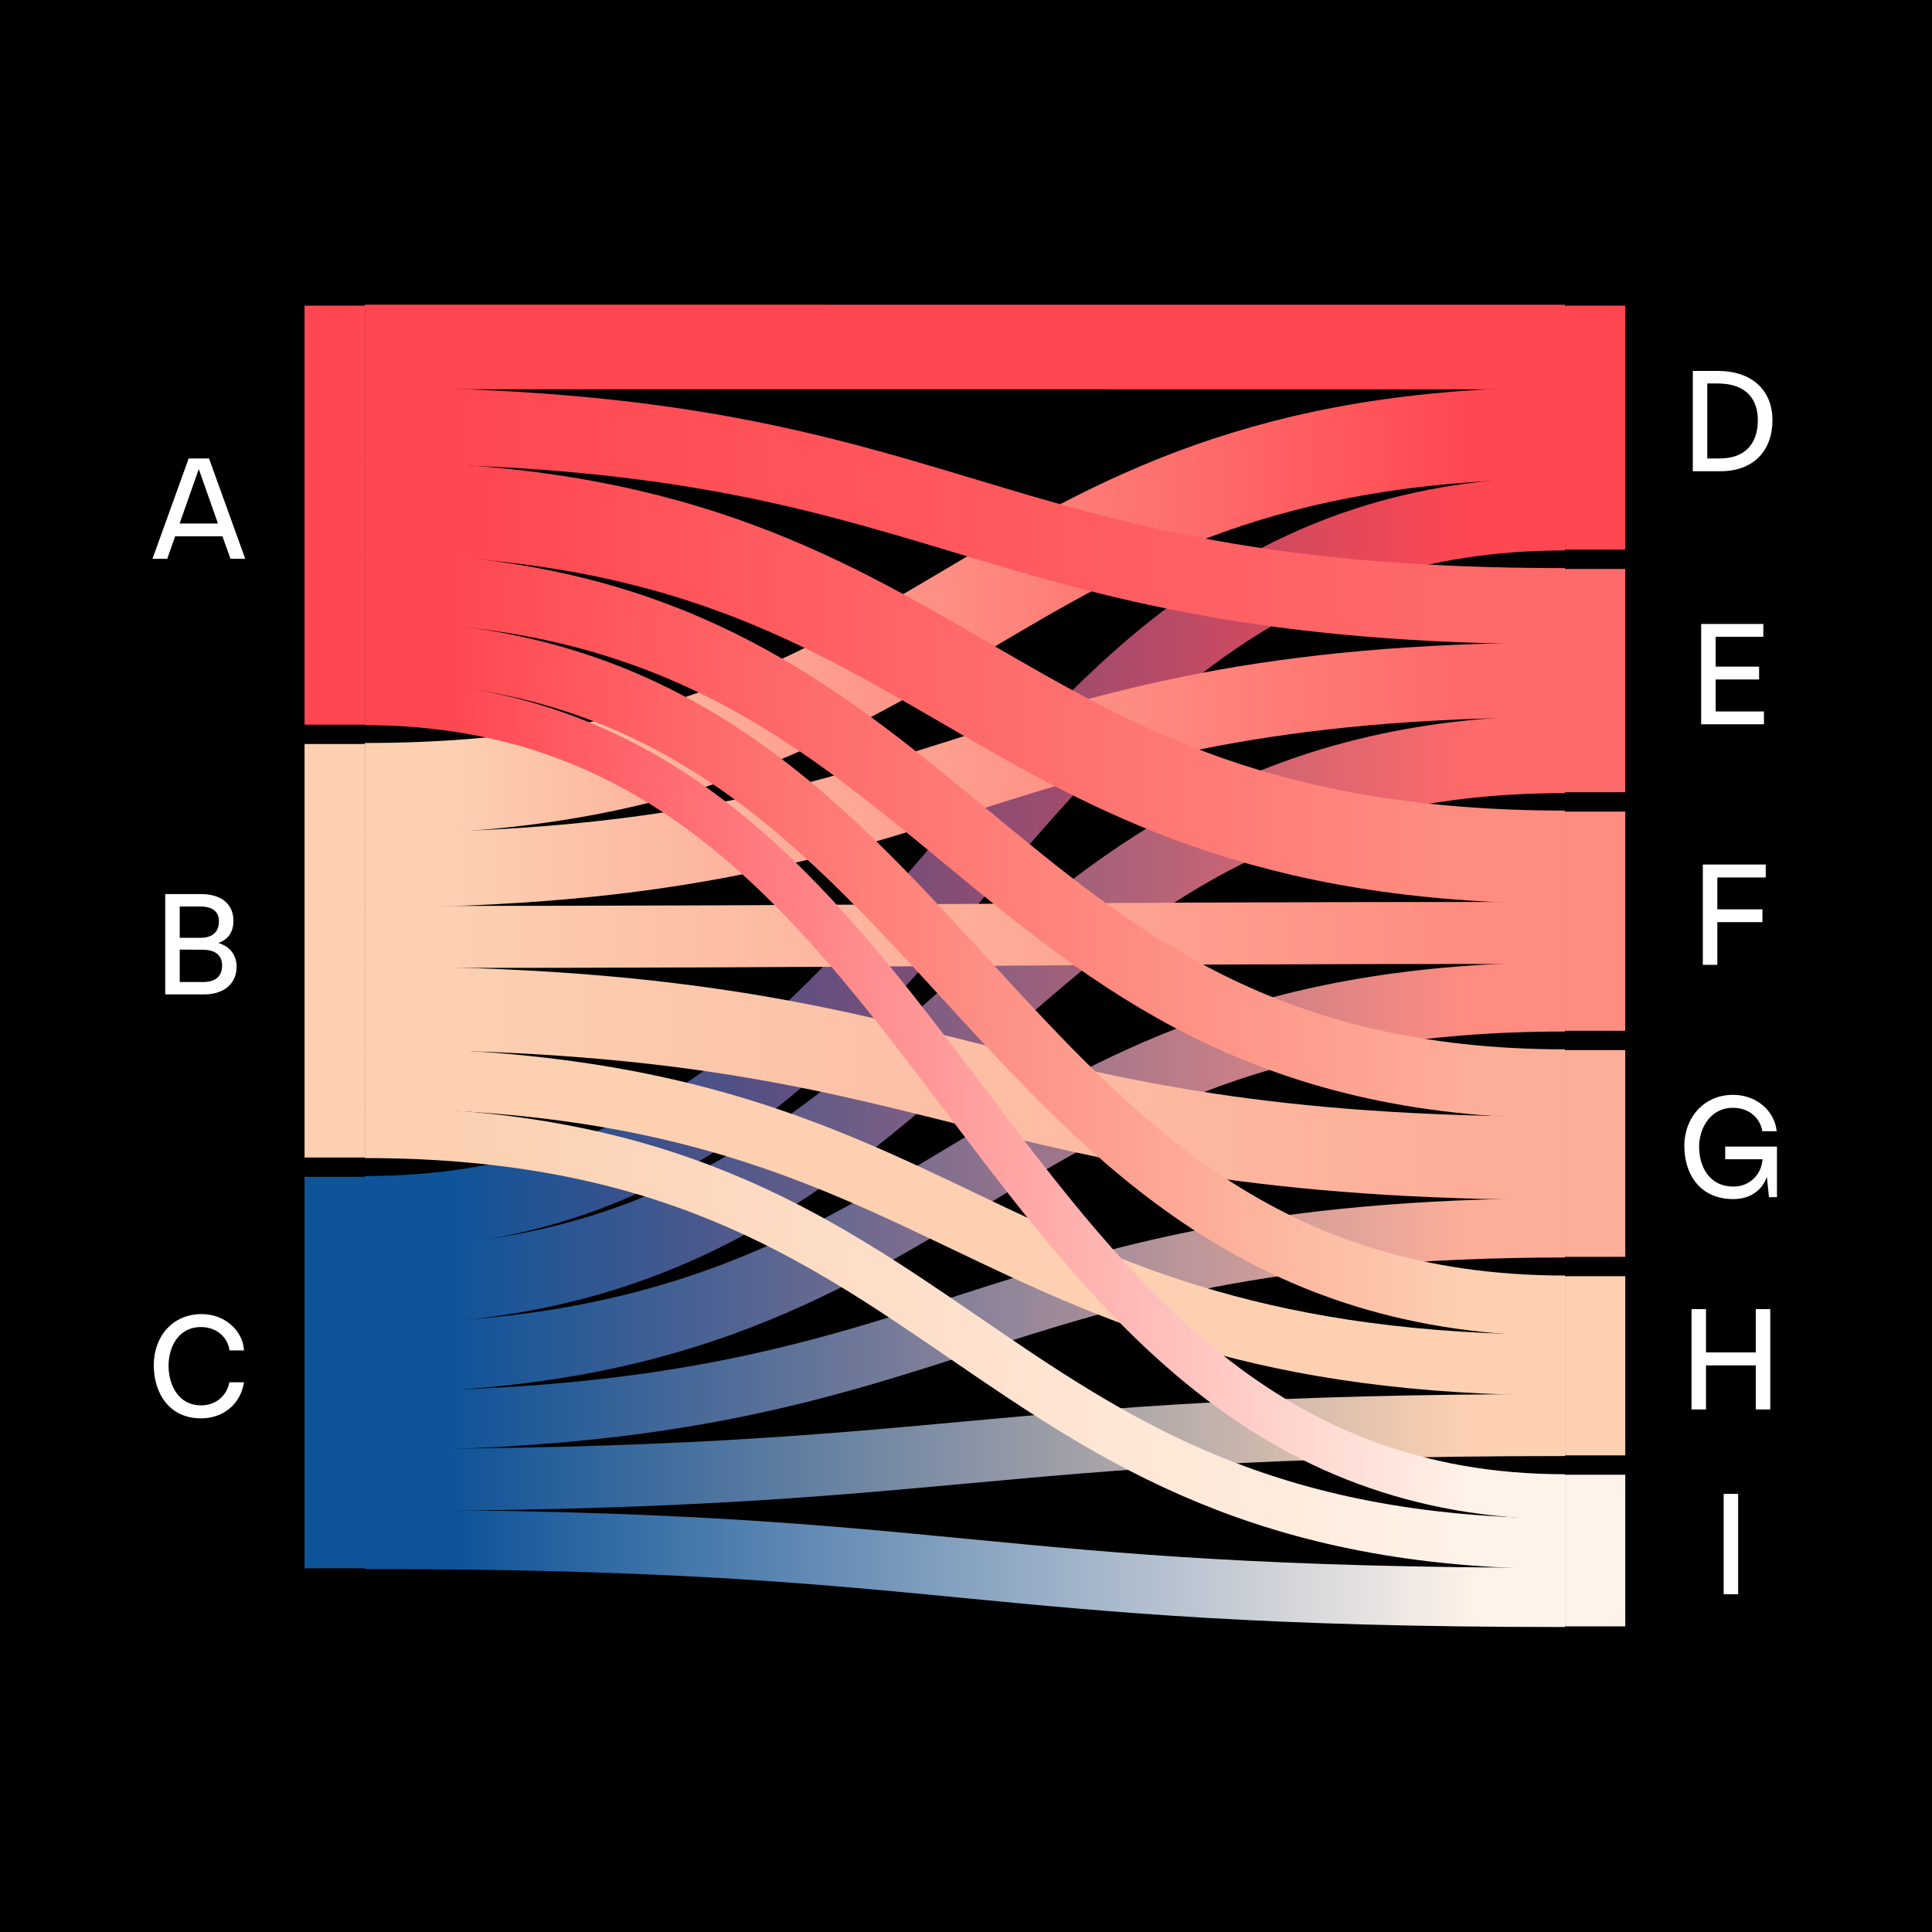 <svg xmlns="http://www.w3.org/2000/svg" viewBox="0.0 0.0 128.0 128.0" width="128" height="128">
  <defs>
    <style>
      .cls-1 {
        fill: #fff2e8;
      }

      .cls-2 {
        fill: #fdae99;
      }

      .cls-3 {
        stroke: url(#linear-gradient-6);
      }

      .cls-3, .cls-4 {
        stroke-width: 3.923px;
      }

      .cls-3, .cls-4, .cls-5, .cls-6, .cls-7, .cls-8, .cls-9, .cls-10, .cls-11, .cls-12, .cls-13, .cls-14, .cls-15, .cls-16, .cls-17, .cls-18, .cls-19, .cls-20 {
        fill: none;
      }

      .cls-4 {
        stroke: url(#linear-gradient-4);
      }

      .cls-5 {
        stroke: url(#linear-gradient-8);
      }

      .cls-5, .cls-6 {
        stroke-width: 4.109px;
      }

      .cls-6 {
        stroke: url(#linear-gradient-5);
      }

      .cls-7 {
        stroke: url(#linear-gradient-2);
      }

      .cls-7, .cls-12 {
        stroke-width: 4.576px;
      }

      .cls-8 {
        stroke: url(#linear-gradient-7);
        stroke-width: 6.071px;
      }

      .cls-9 {
        stroke: url(#linear-gradient-3);
        stroke-width: 5.137px;
      }

      .cls-10 {
        stroke: url(#linear-gradient-9);
        stroke-width: 4.95px;
      }

      .cls-21 {
        fill: #fe8c81;
      }

      .cls-22 {
        fill: #ff4751;
      }

      .cls-23 {
        isolation: isolate;
      }

      .cls-11 {
        stroke: url(#linear-gradient);
        stroke-width: 4.857px;
      }

      .cls-24 {
        fill: #0f5499;
      }

      .cls-12 {
        stroke: url(#linear-gradient-16);
      }

      .cls-13 {
        stroke: url(#linear-gradient-10);
        stroke-width: 5.51px;
      }

      .cls-14 {
        stroke: url(#linear-gradient-13);
        stroke-width: 5.604px;
      }

      .cls-15 {
        stroke: url(#linear-gradient-14);
        stroke-width: 6.164px;
      }

      .cls-16 {
        stroke: url(#linear-gradient-15);
        stroke-width: 5.043px;
      }

      .cls-25 {
        fill: #fff;
      }

      .cls-17 {
        stroke: url(#linear-gradient-18);
        stroke-width: 2.989px;
      }

      .cls-18 {
        stroke: url(#linear-gradient-11);
      }

      .cls-18, .cls-19 {
        stroke-width: 4.016px;
      }

      .cls-19 {
        stroke: url(#linear-gradient-17);
      }

      .cls-20 {
        stroke: url(#linear-gradient-12);
        stroke-width: 3.362px;
      }

      .cls-26 {
        fill: #fcd0b1;
      }

      .cls-27 {
        fill: #fe6969;
      }
    </style>
    <linearGradient id="linear-gradient" x1="-123.412" y1="105.257" x2="-123.212" y2="105.257" gradientTransform="translate(49135.514 19062.666) scale(397.947 -180.563)" gradientUnits="userSpaceOnUse">
      <stop offset=".1" stop-color="#0f5499" />
      <stop offset=".901" stop-color="#ff4751" />
    </linearGradient>
    <linearGradient id="linear-gradient-2" x1="-123.412" y1="106.612" x2="-123.212" y2="106.612" gradientTransform="translate(49135.514 10024.195) scale(397.947 -93.293)" gradientUnits="userSpaceOnUse">
      <stop offset=".1" stop-color="#0f5499" />
      <stop offset=".9" stop-color="#fe8c81" />
    </linearGradient>
    <linearGradient id="linear-gradient-3" x1="-123.412" y1="105.714" x2="-123.212" y2="105.714" gradientTransform="translate(49135.514 14599.247) scale(397.947 -137.462)" gradientUnits="userSpaceOnUse">
      <stop offset=".1" stop-color="#0f5499" />
      <stop offset=".9" stop-color="#fe6969" />
    </linearGradient>
    <linearGradient id="linear-gradient-4" x1="-123.412" y1="109.02" x2="-123.212" y2="109.02" gradientTransform="translate(49135.514 5520.894) scale(397.947 -49.836)" gradientUnits="userSpaceOnUse">
      <stop offset=".1" stop-color="#0f5499" />
      <stop offset=".9" stop-color="#fdae99" />
    </linearGradient>
    <linearGradient id="linear-gradient-5" x1="-123.412" y1="122.08" x2="-123.212" y2="122.08" gradientTransform="translate(49135.514 1831.418) scale(397.947 -14.214)" gradientUnits="userSpaceOnUse">
      <stop offset=".1" stop-color="#0f5499" />
      <stop offset=".899" stop-color="#fcd0b1" />
    </linearGradient>
    <linearGradient id="linear-gradient-6" x1="-123.412" y1="122.641" x2="-123.212" y2="122.641" gradientTransform="translate(49135.514 1943.522) scale(397.947 -15)" gradientUnits="userSpaceOnUse">
      <stop offset=".1" stop-color="#0f5499" />
      <stop offset=".9" stop-color="#fff2e8" />
    </linearGradient>
    <linearGradient id="linear-gradient-7" x1="-123.412" y1="105.46" x2="-123.212" y2="105.46" gradientTransform="translate(49135.514 9730.534) scale(397.947 -91.884)" gradientUnits="userSpaceOnUse">
      <stop offset=".1" stop-color="#fcd0b1" />
      <stop offset=".9" stop-color="#ff4751" />
    </linearGradient>
    <linearGradient id="linear-gradient-8" x1="-123.412" y1="247.309" x2="-123.212" y2="247.309" gradientTransform="translate(49135.514 322.451) scale(397.947 -1.053)" gradientUnits="userSpaceOnUse">
      <stop offset=".1" stop-color="#fcd0b1" />
      <stop offset=".9" stop-color="#fe8c81" />
    </linearGradient>
    <linearGradient id="linear-gradient-9" x1="-123.412" y1="106.936" x2="-123.212" y2="106.936" gradientTransform="translate(49135.514 5306.106) scale(397.947 -49.139)" gradientUnits="userSpaceOnUse">
      <stop offset=".1" stop-color="#fcd0b1" />
      <stop offset=".9" stop-color="#fe6969" />
    </linearGradient>
    <linearGradient id="linear-gradient-10" x1="-123.412" y1="109.106" x2="-123.212" y2="109.106" gradientTransform="translate(49135.514 4309.709) scale(397.947 -38.843)" gradientUnits="userSpaceOnUse">
      <stop offset=".1" stop-color="#fcd0b1" />
      <stop offset=".9" stop-color="#fdae99" />
    </linearGradient>
    <linearGradient id="linear-gradient-11" x1="-123.412" y1="107.273" x2="-123.212" y2="107.273" gradientTransform="translate(49135.514 8030.892) scale(397.947 -74.109)" gradientUnits="userSpaceOnUse">
      <stop offset=".1" stop-color="#fcd0b1" />
      <stop offset=".9" stop-color="#fcd0b1" />
    </linearGradient>
    <linearGradient id="linear-gradient-12" x1="-123.412" y1="106.646" x2="-123.212" y2="106.646" gradientTransform="translate(49135.514 11411.483) scale(397.947 -106.172)" gradientUnits="userSpaceOnUse">
      <stop offset=".1" stop-color="#fcd0b1" />
      <stop offset=".9" stop-color="#fff2e8" />
    </linearGradient>
    <linearGradient id="linear-gradient-13" x1="-123.412" y1="3854.796" x2="-123.212" y2="3854.796" gradientTransform="translate(49135.514 61.532) scale(397.947 -.01)" gradientUnits="userSpaceOnUse">
      <stop offset=".1" stop-color="#ff4751" />
      <stop offset=".9" stop-color="#ff4751" />
    </linearGradient>
    <linearGradient id="linear-gradient-14" x1="24.173" y1="45.229" x2="103.682" y2="45.229" gradientUnits="userSpaceOnUse">
      <stop offset=".1" stop-color="#ff4751" />
      <stop offset=".899" stop-color="#fe8c81" />
    </linearGradient>
    <linearGradient id="linear-gradient-15" x1="-123.412" y1="105.999" x2="-123.212" y2="105.999" gradientTransform="translate(49135.514 4980.236) scale(397.947 -46.661)" gradientUnits="userSpaceOnUse">
      <stop offset=".1" stop-color="#ff4751" />
      <stop offset=".9" stop-color="#fe6969" />
    </linearGradient>
    <linearGradient id="linear-gradient-16" x1="-123.412" y1="105.524" x2="-123.212" y2="105.524" gradientTransform="translate(49135.514 13587.167) scale(397.947 -128.234)" gradientUnits="userSpaceOnUse">
      <stop offset=".1" stop-color="#ff4751" />
      <stop offset=".9" stop-color="#fdae99" />
    </linearGradient>
    <linearGradient id="linear-gradient-17" x1="-123.412" y1="105.438" x2="-123.212" y2="105.438" gradientTransform="translate(49135.514 17904.785) scale(397.947 -169.198)" gradientUnits="userSpaceOnUse">
      <stop offset=".1" stop-color="#ff4751" />
      <stop offset=".9" stop-color="#fcd0b1" />
    </linearGradient>
    <linearGradient id="linear-gradient-18" x1="-123.412" y1="105.387" x2="-123.212" y2="105.387" gradientTransform="translate(49135.514 21695.94) scale(397.947 -205.177)" gradientUnits="userSpaceOnUse">
      <stop offset=".1" stop-color="#ff4751" />
      <stop offset=".9" stop-color="#fff2e8" />
    </linearGradient>
  </defs>
  <g id="Background">
    <rect y="0" width="128" height="128" />
  </g>
  <g id="Sankey_Diagram" data-name="Sankey Diagram">
    <g>
      <g>
        <g>
          <path id="base-link-QVBBQw-61-61-0-RW1lcmdpbmcgTWFya2V0cw-61-61-1" class="cls-11" d="M24.173,80.344c39.754,0,39.754-46.305,79.508-46.305" />
          <path id="base-link-QVBBQw-61-61-0-Tm9ydGggQW1lcmljYQ-61-61-1" class="cls-7" d="M24.173,89.978c39.754,0,39.754-23.925,79.508-23.925" />
          <path id="base-link-QVBBQw-61-61-0-QXNpYS1QYWNpZmljIChleC1BdXN0cmFsaWEgJiBOZXcgWmVhbGFuZCk-61-1" class="cls-9" d="M24.173,85.229c39.754,0,39.754-35.252,79.508-35.252" />
          <path id="base-link-QVBBQw-61-61-0-RXVyb3BlIChleC1Vbml0ZWQgS2luZ2RvbSk-61-1" class="cls-4" d="M24.173,94.132c39.754,0,39.754-12.78,79.508-12.78" />
          <path id="base-link-QVBBQw-61-61-0-VW5pdGVkIEtpbmdkb20gYW5kIElyZWxhbmQ-61-1" class="cls-6" d="M24.173,98.059c39.754,0,39.754-3.645,79.508-3.645" />
          <path id="base-link-QVBBQw-61-61-0-QXVzdHJhbGlhICYgTmV3IFplYWxhbmQ-61-1" class="cls-3" d="M24.173,101.986c39.754,0,39.754,3.847,79.508,3.847" />
          <path id="base-link-RU1FQQ-61-61-0-RW1lcmdpbmcgTWFya2V0cw-61-61-1" class="cls-8" d="M24.173,52.26c39.754,0,39.754-23.563,79.508-23.563" />
          <path id="base-link-RU1FQQ-61-61-0-Tm9ydGggQW1lcmljYQ-61-61-1" class="cls-5" d="M24.173,62.077c39.754,0,39.754-.27,79.508-.27" />
          <path id="base-link-RU1FQQ-61-61-0-QXNpYS1QYWNpZmljIChleC1BdXN0cmFsaWEgJiBOZXcgWmVhbGFuZCk-61-1" class="cls-10" d="M24.173,57.648c39.754,0,39.754-12.602,79.508-12.602" />
          <path id="base-link-RU1FQQ-61-61-0-RXVyb3BlIChleC1Vbml0ZWQgS2luZ2RvbSk-61-1" class="cls-13" d="M24.173,66.779c39.754,0,39.754,9.961,79.508,9.961" />
          <path id="base-link-RU1FQQ-61-61-0-VW5pdGVkIEtpbmdkb20gYW5kIElyZWxhbmQ-61-1" class="cls-18" d="M24.173,71.437c39.754,0,39.754,19.005,79.508,19.005" />
          <path id="base-link-RU1FQQ-61-61-0-QXVzdHJhbGlhICYgTmV3IFplYWxhbmQ-61-1" class="cls-20" d="M24.173,75.044c39.754,0,39.754,27.227,79.508,27.227" />
          <path id="base-link-Tm9ydGggQW1lcmljYQ-61-61-0-RW1lcmdpbmcgTWFya2V0cw-61-61-1" class="cls-14" d="M24.173,22.989q39.754,0,79.508.003" />
          <path id="base-link-Tm9ydGggQW1lcmljYQ-61-61-0-Tm9ydGggQW1lcmljYQ-61-61-1" class="cls-15" d="M24.173,33.673c39.754,0,39.754,23.111,79.508,23.111" />
          <path id="base-link-Tm9ydGggQW1lcmljYQ-61-61-0-QXNpYS1QYWNpZmljIChleC1BdXN0cmFsaWEgJiBOZXcgWmVhbGFuZCk-61-1" class="cls-16" d="M24.173,28.195c39.754,0,39.754,11.966,79.508,11.966" />
          <path id="base-link-Tm9ydGggQW1lcmljYQ-61-61-0-RXVyb3BlIChleC1Vbml0ZWQgS2luZ2RvbSk-61-1" class="cls-12" d="M24.173,38.924c39.754,0,39.754,32.885,79.508,32.885" />
          <path id="base-link-Tm9ydGggQW1lcmljYQ-61-61-0-VW5pdGVkIEtpbmdkb20gYW5kIElyZWxhbmQ-61-1" class="cls-19" d="M24.173,43.125c39.754,0,39.754,43.39,79.508,43.39" />
          <path id="base-link-Tm9ydGggQW1lcmljYQ-61-61-0-QXVzdHJhbGlhICYgTmV3IFplYWxhbmQ-61-1" class="cls-17" d="M24.173,46.549c39.754,0,39.754,52.617,79.508,52.617" />
        </g>
        <rect id="base-node-Tm9ydGggQW1lcmljYQ-61-61-0" class="cls-22" x="20.177" y="20.25" width="3.996" height="27.76" />
        <rect id="base-node-RU1FQQ-61-61-0" class="cls-26" x="20.177" y="49.292" width="3.996" height="27.395" />
        <rect id="base-node-QVBBQw-61-61-0" class="cls-24" x="20.177" y="77.969" width="3.996" height="25.934" />
        <rect id="base-node-RW1lcmdpbmcgTWFya2V0cw-61-61-1" class="cls-22" x="103.682" y="20.25" width="3.996" height="16.163" />
        <rect id="base-node-QXNpYS1QYWNpZmljIChleC1BdXN0cmFsaWEgJiBOZXcgWmVhbGFuZCk-61-1" class="cls-27" x="103.682" y="37.695" width="3.996" height="14.793" />
        <rect id="base-node-Tm9ydGggQW1lcmljYQ-61-61-1" class="cls-21" x="103.682" y="53.771" width="3.996" height="14.519" />
        <rect id="base-node-RXVyb3BlIChleC1Vbml0ZWQgS2luZ2RvbSk-61-1" class="cls-2" x="103.682" y="69.572" width="3.996" height="13.697" />
        <rect id="base-node-VW5pdGVkIEtpbmdkb20gYW5kIElyZWxhbmQ-61-1" class="cls-26" x="103.682" y="84.552" width="3.996" height="11.871" />
        <rect id="base-node-QXVzdHJhbGlhICYgTmV3IFplYWxhbmQ-61-1" class="cls-1" x="103.682" y="97.705" width="3.996" height="10.045" />
      </g>
      <g>
        <g class="cls-23">
          <path class="cls-25" d="M14.74,35.533h-3.138l-.521,1.489h-.979l2.398-6.646h1.349l2.399,6.646h-.979l-.53-1.489ZM14.44,34.684l-1.27-3.608-1.269,3.608h2.538Z" />
        </g>
        <g class="cls-23">
          <path class="cls-25" d="M13.346,59.236c1.189,0,2.119.56,2.119,1.769,0,.72-.33,1.239-.999,1.469.729.22,1.199.75,1.209,1.549.01,1.149-.84,1.858-2.139,1.858h-2.589v-6.646h2.398ZM11.907,62.134h1.369c.779,0,1.229-.37,1.229-1.099,0-.72-.54-.979-1.25-.979h-1.349v2.079ZM11.907,65.062h1.549c.789,0,1.259-.35,1.259-1.099s-.56-1.04-1.259-1.04l-1.549-.01v2.148Z" />
        </g>
        <g class="cls-23">
          <path class="cls-25" d="M10.188,90.451c0-1.919,1.259-3.389,3.168-3.389,1.549-.01,2.748,1.12,2.809,2.409h-.96c-.1-.819-.799-1.539-1.868-1.55-1.56-.01-2.169,1.38-2.169,2.559,0,1.25.629,2.629,2.158,2.629,1.08,0,1.739-.76,1.869-1.529h.97c-.24,1.51-1.43,2.389-2.839,2.389-2.108.011-3.138-1.669-3.138-3.518Z" />
        </g>
      </g>
      <path class="cls-25" d="M116.985,58.136h-3.208v2.109h2.988v.849h-2.988v2.829h-.96v-6.646h4.168v.86Z" />
      <path class="cls-25" d="M117.43,27.835c0,1.989-1.22,3.428-3.568,3.388h-1.709v-6.646h1.589c2.31-.03,3.688,1.27,3.688,3.258ZM113.112,25.407v4.967h.759c2.02.02,2.599-1.299,2.589-2.539,0-1.309-.689-2.429-2.668-2.429h-.68Z" />
      <path class="cls-25" d="M117.729,75.965v3.349h-.53l-.14-1.35c-.33.97-1.189,1.479-2.219,1.479-2.219,0-3.248-1.649-3.248-3.518,0-1.919,1.339-3.398,3.238-3.389,1.639.01,2.769,1.159,2.878,2.409h-.949c-.12-.77-.779-1.54-1.929-1.55-1.52-.01-2.259,1.359-2.259,2.579,0,1.279.64,2.639,2.288,2.639,1.03,0,1.85-.77,1.909-1.81h-2.469v-.84h3.429Z" />
      <path class="cls-25" d="M116.825,41.338v.85h-3.158v1.979h2.878v.85h-2.878v2.119h3.198v.85h-4.158v-6.646h4.118Z" />
      <path class="cls-25" d="M112.067,86.733h.96v2.868h3.298v-2.868h.959v6.646h-.959v-2.918h-3.298v2.918h-.96v-6.646Z" />
      <path class="cls-25" d="M114.197,98.974h.96v6.646h-.96v-6.646Z" />
    </g>
  </g>
</svg>